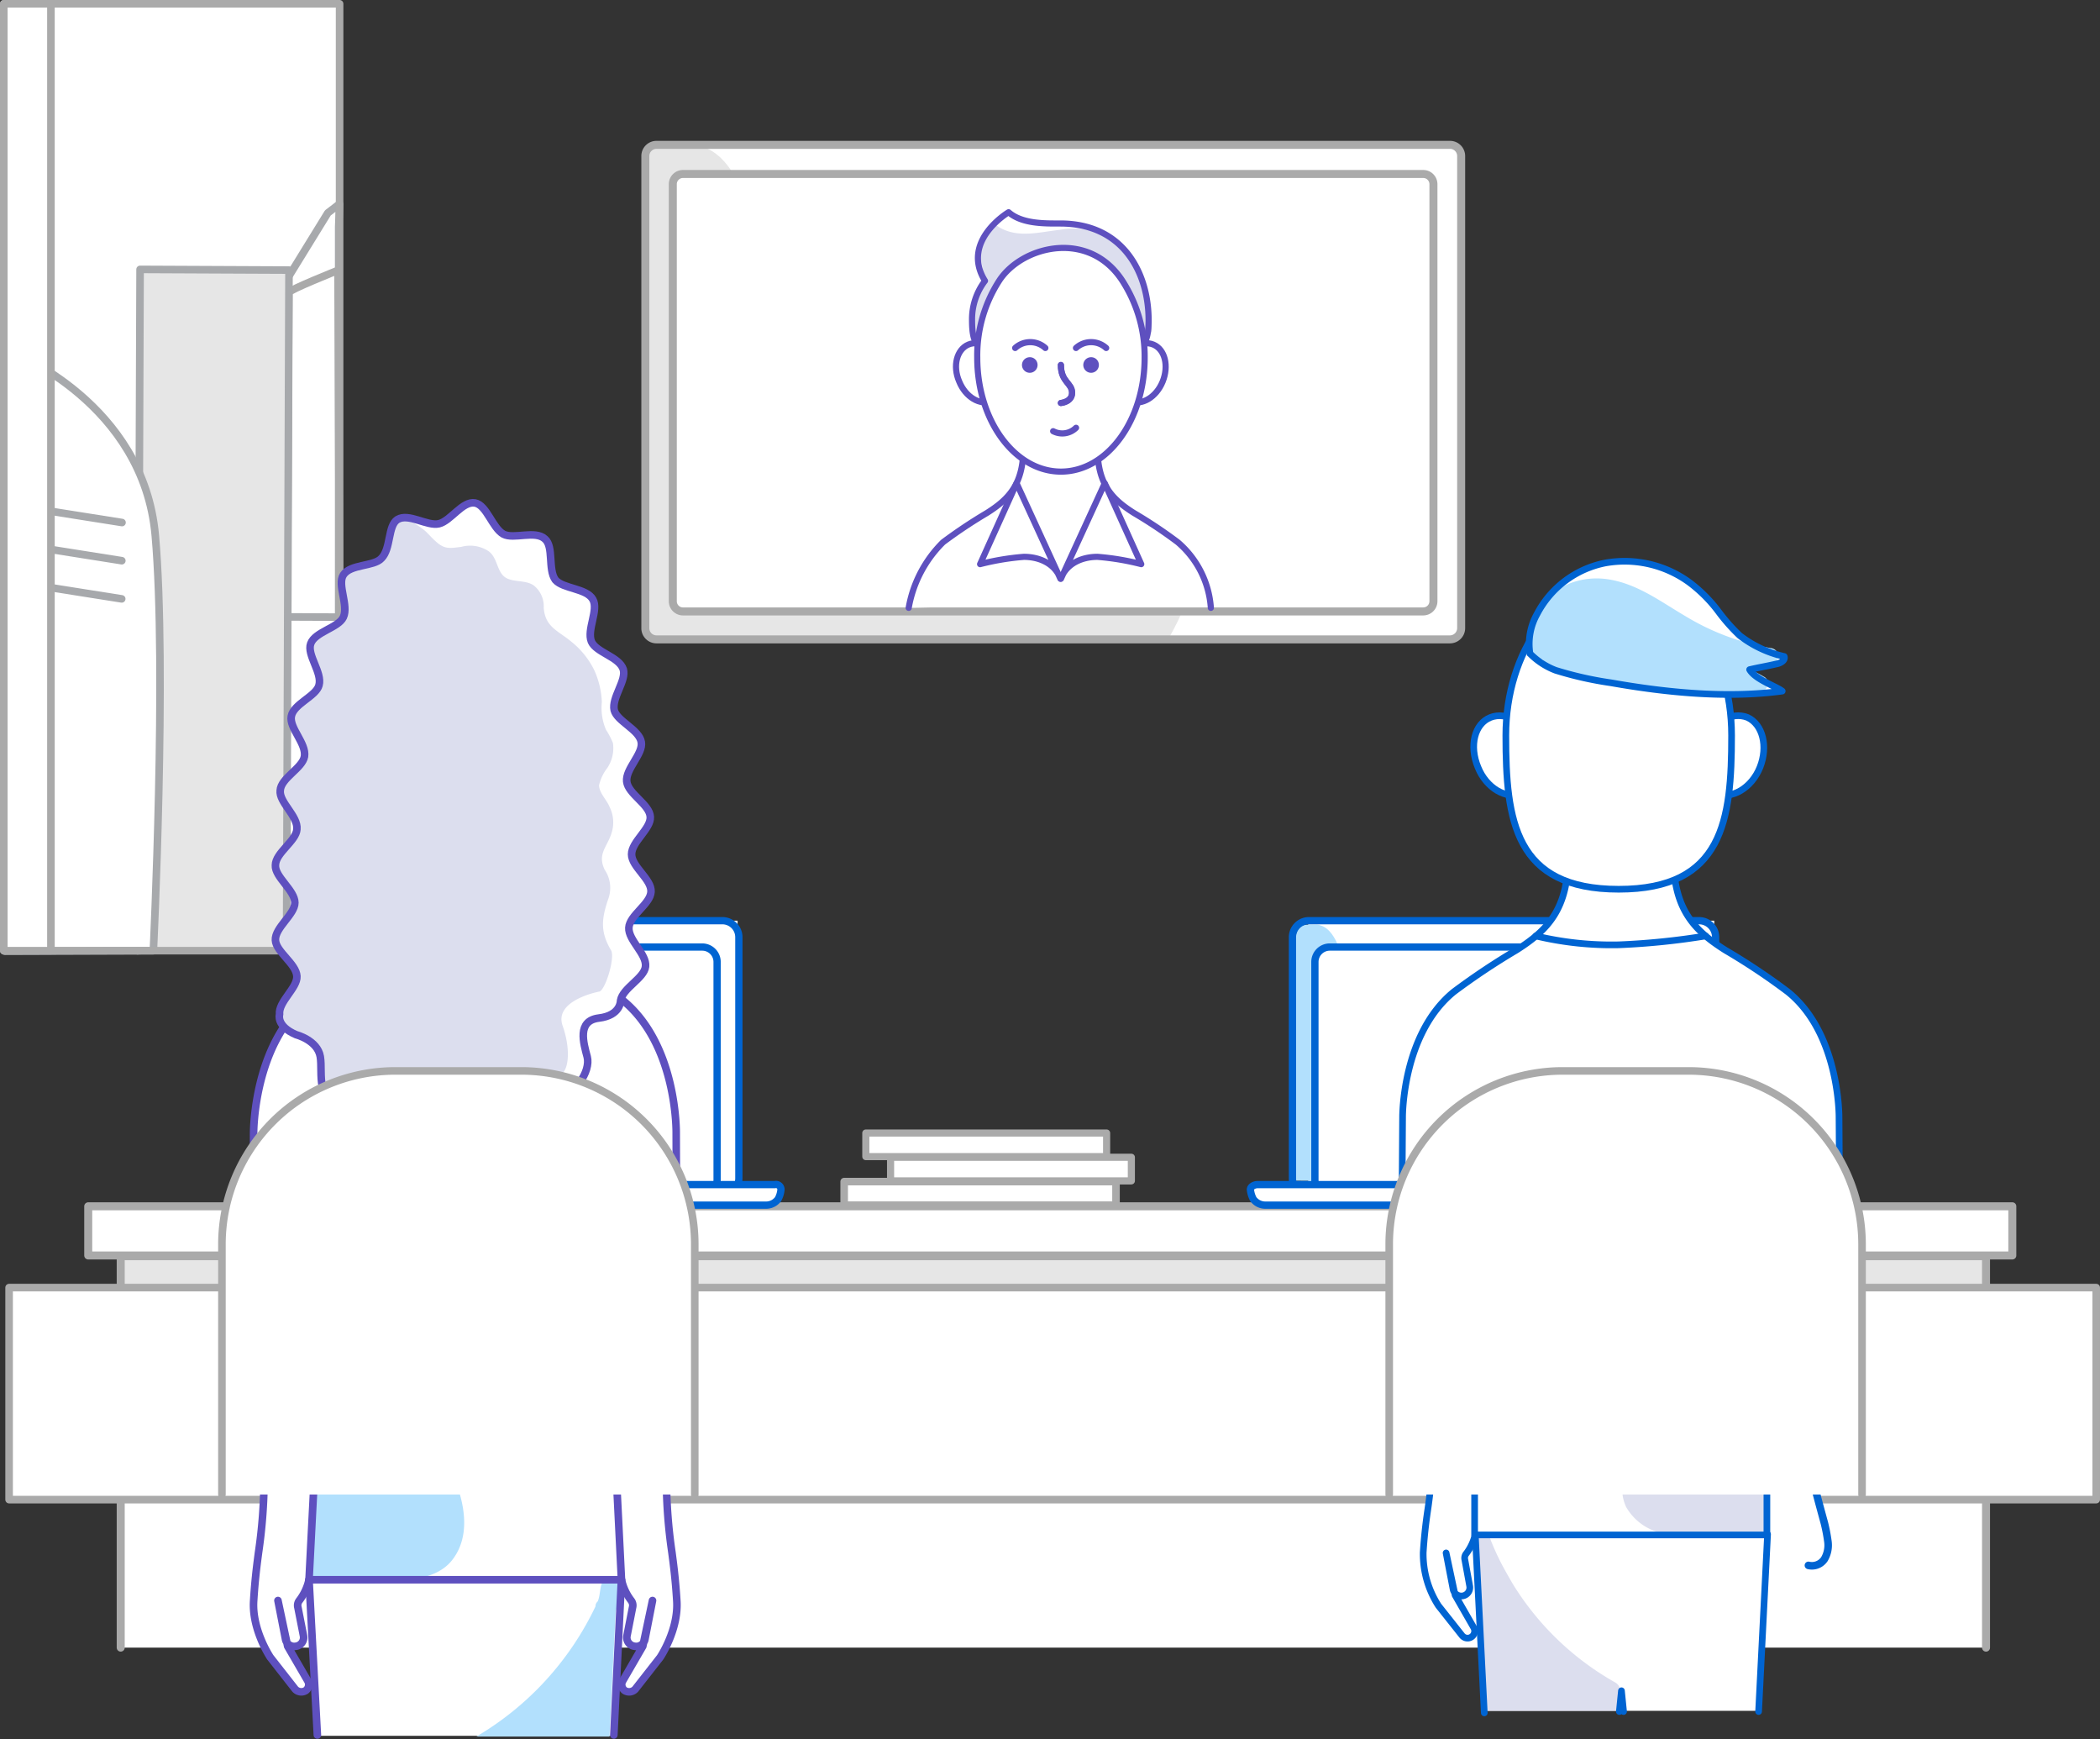 <svg xmlns="http://www.w3.org/2000/svg" width="277.204" height="229.522" viewBox="0 0 277.204 229.522"><rect x="0" y="0" width="277.204" height="229.522" fill="#333333" stroke="none"/><g id="video-conferencing" transform="translate(1.99 -10.53)"><g id="window" transform="translate(-1.49 11.03)"><g id="white" transform="translate(31.196 26.418)"><path id="Path_410" data-name="Path 410" d="M39.666,58.749,48.29,44.564l1.543-1.184-.106,3.046.106,51.489L36.71,97.858l2.956-39.109" transform="translate(-36.71 -43.38)" fill="#fff"></path></g><g id="Layer_117"><rect id="Rectangle_156" data-name="Rectangle 156" width="44.327" height="124.979" fill="#fff"></rect></g><g id="neutral-3_13_" transform="translate(31.089 26.418)"><path id="Path_411" data-name="Path 411" d="M39.528,58.749l8.738-14.185L49.81,43.38,49.7,46.426V97.915L36.58,97.858l2.948-39.109" transform="translate(-36.58 -43.38)" fill="none" stroke="#a7a9ac" stroke-linecap="round" stroke-linejoin="round" stroke-miterlimit="10" stroke-width="1"></path></g><g id="neutral-3_12_" transform="translate(37.435 35.181)"><path id="Path_412" data-name="Path 412" d="M51.234,99.058l-.2-44.948s-6.484,2.581-6.492,2.924l-.2,42.024" transform="translate(-44.35 -54.11)" fill="none" stroke="#aaa" stroke-linecap="round" stroke-linejoin="round" stroke-miterlimit="10" stroke-width="1"></path></g><g id="neutral-5" transform="translate(17.664 35.058)"><path id="Path_413" data-name="Path 413" d="M20.14,143.888l.327-89.928,19.657.09L39.8,144.1" transform="translate(-20.14 -53.96)" fill="#e6e6e6"></path></g><g id="neutral-3_14_" transform="translate(17.664 35.058)"><path id="Path_414" data-name="Path 414" d="M20.14,143.888l.327-89.928,19.657.09L39.8,144.1" transform="translate(-20.14 -53.96)" fill="none" stroke="#a7a9ac" stroke-linecap="round" stroke-linejoin="round" stroke-miterlimit="10" stroke-width="1"></path></g><g id="neutral-3_11_" transform="translate(0.155 45.993)"><path id="Path_415" data-name="Path 415" d="M-.312,67.35h0S17,74.063,18.544,91.539s-.253,54.8-.253,54.8l-19.591.065" transform="translate(1.3 -67.35)" fill="#fff" stroke="#a7a9ac" stroke-linecap="round" stroke-linejoin="round" stroke-miterlimit="10" stroke-width="1"></path></g><g id="neutral-3_10_" transform="translate(4.933 76.862)"><line id="Line_139" data-name="Line 139" x2="10.633" y2="1.682" fill="#fff" stroke="#a7a9ac" stroke-linecap="round" stroke-linejoin="round" stroke-miterlimit="10" stroke-width="1"></line></g><g id="neutral-3_9_" transform="translate(4.957 71.823)"><line id="Line_140" data-name="Line 140" x2="10.624" y2="1.682" fill="#fff" stroke="#a7a9ac" stroke-linecap="round" stroke-linejoin="round" stroke-miterlimit="10" stroke-width="1"></line></g><g id="neutral-3_8_" transform="translate(4.973 66.785)"><line id="Line_141" data-name="Line 141" x2="10.633" y2="1.682" fill="#fff" stroke="#a7a9ac" stroke-linecap="round" stroke-linejoin="round" stroke-miterlimit="10" stroke-width="1"></line></g><g id="neutral-3_6_"><rect id="Rectangle_157" data-name="Rectangle 157" width="44.327" height="124.979" fill="none" stroke="#aaa" stroke-linecap="round" stroke-linejoin="round" stroke-miterlimit="10" stroke-width="1"></rect></g><g id="white_48_"><rect id="Rectangle_158" data-name="Rectangle 158" width="6.223" height="124.979" fill="#fff"></rect></g><g id="neutral-3_21_"><rect id="Rectangle_159" data-name="Rectangle 159" width="6.223" height="124.979" fill="none" stroke="#aaa" stroke-linecap="round" stroke-linejoin="round" stroke-miterlimit="10" stroke-width="1"></rect></g></g><g id="desk" transform="translate(9.657 169.744)"><g id="white_2_"><g id="white_18_"><rect id="white_4_" width="253.983" height="6.492" fill="#fff"></rect></g></g><g id="white_1_" transform="translate(4.287 6.59)"><g id="white_20_"><rect id="white_3_" width="246.217" height="51.661" fill="#fff"></rect></g></g><g id="neutral-3_16_"><g id="neutral-3_1_"><rect id="neutral-3_2_" width="253.983" height="6.492" fill="none" stroke="#aaa" stroke-linecap="round" stroke-linejoin="round" stroke-miterlimit="10" stroke-width="1.057"></rect></g></g><g id="neutral-5_1_" transform="translate(4.287 6.59)"><g id="neutral-5_2_"><rect id="neutral-5_3_" width="246.217" height="4.296" fill="#e6e6e6"></rect></g></g><g id="neutral-3_15_" transform="translate(4.287 6.59)"><g id="neutral-3"><path id="neutral-3_3_" d="M17.41,265.111V213.45H263.635v51.661" transform="translate(-17.41 -213.45)" fill="none" stroke="#aaa" stroke-linecap="round" stroke-linejoin="round" stroke-miterlimit="10" stroke-width="1.057"></path></g></g></g><g id="books" transform="translate(109.442 160.075)"><g id="white_5_"><path id="Path_416" data-name="Path 416" d="M172.258,196.341v3.92h-2.025v2.8H134.35v-3.111h6.125v-3.3H137.2V193.54h31.784v2.8Z" transform="translate(-134.35 -193.54)" fill="#fff"></path></g><g id="neutral-3_19_" transform="translate(0 6.411)"><rect id="Rectangle_160" data-name="Rectangle 160" width="35.883" height="3.111" fill="none" stroke="#aaa" stroke-linecap="round" stroke-linejoin="round" stroke-miterlimit="10" stroke-width="1"></rect></g><g id="neutral-3_18_" transform="translate(6.125 3.201)"><rect id="Rectangle_161" data-name="Rectangle 161" width="31.784" height="3.111" fill="none" stroke="#aaa" stroke-linecap="round" stroke-linejoin="round" stroke-miterlimit="10" stroke-width="0.941"></rect></g><g id="neutral-3_17_" transform="translate(2.858)"><rect id="Rectangle_162" data-name="Rectangle 162" width="31.784" height="3.111" fill="none" stroke="#aaa" stroke-linecap="round" stroke-linejoin="round" stroke-miterlimit="10" stroke-width="0.941"></rect></g></g><g id="screen" transform="translate(83.166 29.649)"><g id="white_49_" transform="translate(0.03 0)"><path id="Path_417" data-name="Path 417" d="M208.422,99.1H103.68a1.474,1.474,0,0,1-1.47-1.47V35.3a1.474,1.474,0,0,1,1.47-1.47H208.43a1.474,1.474,0,0,1,1.47,1.47V97.618A1.488,1.488,0,0,1,208.422,99.1Z" transform="translate(-102.21 -33.83)" fill="#fff"></path></g><g id="neutral-5_4_"><path id="Path_418" data-name="Path 418" d="M107.307,33.854c-4.4,0-5.349-.768-5.1,6.28s.474,58.741.474,58.741l68.41.384s10.641-16.659-6.451-13.72c-24.8,4.271-42.547-8.714-45.373-23.086-1.307-6.631-1.7-28.052-10.861-28.623Z" transform="translate(-102.174 -33.83)" fill="#e6e6e6" fill-rule="evenodd"></path></g><g id="neutral-3_4_" transform="translate(0.03 0)"><path id="Path_419" data-name="Path 419" d="M208.422,99.1H103.68a1.474,1.474,0,0,1-1.47-1.47V35.3a1.474,1.474,0,0,1,1.47-1.47H208.43a1.474,1.474,0,0,1,1.47,1.47V97.618A1.488,1.488,0,0,1,208.422,99.1Z" transform="translate(-102.21 -33.83)" fill="none" stroke="#aaa" stroke-linecap="round" stroke-linejoin="round" stroke-miterlimit="10" stroke-width="1.057"></path></g><g id="neutral-3_5_" transform="translate(3.655 3.846)"><path id="Path_420" data-name="Path 420" d="M205.717,96.276H107.989a1.345,1.345,0,0,1-1.339-1.339V39.879a1.345,1.345,0,0,1,1.339-1.339h97.727a1.345,1.345,0,0,1,1.339,1.339V94.945A1.349,1.349,0,0,1,205.717,96.276Z" transform="translate(-106.65 -38.54)" fill="#fff" stroke="#aaa" stroke-linecap="round" stroke-linejoin="round" stroke-miterlimit="10" stroke-width="1.057"></path></g><g id="shade-2" transform="translate(42.859 10.626)"><g id="shade-2_20_"><path id="shade-2_21_" d="M154.733,61.3c.073,1.037,1.707,1.111,1.707,0h0a6.9,6.9,0,0,1,.074-1.266,1.133,1.133,0,0,0,.523-.743,8.936,8.936,0,0,1,.89-3.193.813.813,0,0,0,.743-.449c.294-.67.67-1.339.964-2a1.688,1.688,0,0,1,.294-.449,10.306,10.306,0,0,1,11.727-2,14.8,14.8,0,0,1,4.606,6.239c.22.817.449,1.633.67,2.45a1.454,1.454,0,0,1,.073.6c.074,1.111,1.78,1.111,1.707,0,0-.22-.073-.523-.073-.743V59.6h0v-.147c-.367-4.157-1.486-8.616-5.349-10.91a10.161,10.161,0,0,0-6.754-1.111c-2.744.294-5.643,1.184-8.166-.449-.67-.449-1.339.294-1.266.964-.073-.147-.89.964-.817.89a5.583,5.583,0,0,0-.294,1.184c-.073,1.339.6,2.523.449,3.863v.22a12.453,12.453,0,0,0-1.78,6.166A4.535,4.535,0,0,0,154.733,61.3Z" transform="translate(-154.656 -46.842)" fill="#dcdeee"></path></g></g><g id="stroke-2_13_" transform="translate(43.156 8.893)"><g id="stroke-2_5_"><path id="stroke-2_6_" d="M177.363,62.172s.964.073.964-3.193c0-6.239-3.34-12.772-11.653-12.772-2,0-5.047.073-6.827-1.486,0,0-6.386,3.789-3.12,9.057a8.376,8.376,0,0,0-1.707,5.275c0,3.267.964,3.193.964,3.193" transform="translate(-155.02 -44.72)" fill="none" stroke="#5e50bf" stroke-linecap="round" stroke-linejoin="round" stroke-miterlimit="10" stroke-width="0.812"></path></g></g><g id="white_6_" transform="translate(34.79 40.236)"><g id="white_82_"><path id="white_80_" d="M144.779,103.973s-.343-5.643,5.765-9.694,8.869-3.789,9.514-11.18l9.636.384s-.964,4.434,6.043,8.673,7.905,6.043,8.934,10.992" transform="translate(-144.776 -83.1)" fill="#fff"></path></g></g><g id="stroke-2_12_" transform="translate(34.794 39.917)"><g id="stroke-2_14_"><path id="stroke-2_16_" d="M144.78,103.9a16.078,16.078,0,0,1,4.541-8.665,65.166,65.166,0,0,1,5.782-3.855c2.956-1.862,4.818-3.855,4.818-8.673" transform="translate(-144.78 -82.71)" fill="none" stroke="#5e50bf" stroke-linecap="round" stroke-linejoin="round" stroke-miterlimit="10" stroke-width="0.812"></path><path id="stroke-2_15_" d="M175.29,82.71c0,4.818,1.862,6.811,4.818,8.673a60.766,60.766,0,0,1,5.782,3.855,12.532,12.532,0,0,1,4.369,8.665" transform="translate(-150.374 -82.71)" fill="none" stroke="#5e50bf" stroke-linecap="round" stroke-linejoin="round" stroke-miterlimit="10" stroke-width="0.812"></path></g></g><g id="white_7_" transform="translate(41.262 64.016)"><g id="stroke-1_100_"><path id="stroke-1_162_" d="M152.7,112.22" transform="translate(-152.7 -112.22)" fill="none" stroke="#5e50bf" stroke-linecap="round" stroke-linejoin="round" stroke-miterlimit="10" stroke-width="0.812"></path></g></g><g id="white_8_" transform="translate(54.826 57.271)"><g id="stroke-1_96_"><path id="stroke-1_160_" d="M169.31,103.96" transform="translate(-169.31 -103.96)" fill="none" stroke="#5e50bf" stroke-linecap="round" stroke-linejoin="round" stroke-miterlimit="10" stroke-width="0.812"></path></g></g><g id="white_9_" transform="translate(44.218 44.67)"><g id="white_78_"><path id="white_79_" d="M161.138,88.53,156.32,99.2a34.074,34.074,0,0,1,5.782-.964c2.058,0,4.116.9,4.818,2.891Z" transform="translate(-156.32 -88.53)" fill="#fff"></path></g></g><g id="stroke-2_11_" transform="translate(44.218 44.67)"><g id="stroke-1_94_"><path id="stroke-1_95_" d="M161.138,88.53,156.32,99.2a34.074,34.074,0,0,1,5.782-.964c2.058,0,4.116.9,4.818,2.891Z" transform="translate(-156.32 -88.53)" fill="none" stroke="#5e50bf" stroke-linecap="round" stroke-linejoin="round" stroke-miterlimit="10" stroke-width="0.812"></path></g></g><g id="white_10_" transform="translate(54.891 44.67)"><g id="white_76_"><path id="white_77_" d="M175.172,88.53,179.99,99.2a34.074,34.074,0,0,0-5.782-.964c-2.058,0-4.116.9-4.818,2.891Z" transform="translate(-169.39 -88.53)" fill="#fff"></path></g></g><g id="stroke-2_10_" transform="translate(54.891 44.67)"><g id="stroke-1_92_"><path id="stroke-1_93_" d="M175.172,88.53,179.99,99.2a34.074,34.074,0,0,0-5.782-.964c-2.058,0-4.116.9-4.818,2.891Z" transform="translate(-169.39 -88.53)" fill="none" stroke="#5e50bf" stroke-linecap="round" stroke-linejoin="round" stroke-miterlimit="10" stroke-width="0.812"></path></g></g><g id="white_11_" transform="translate(41.033 26.178)"><g id="white_74_"><path id="white_75_" d="M158.373,68.633c-.833-2.058-2.76-3.209-4.3-2.572s-2.123,2.826-1.225,4.884c.833,2.058,2.76,3.209,4.3,2.572s2.058-2.826,1.225-4.884" transform="translate(-152.419 -65.885)" fill="#fff"></path></g></g><g id="stroke-2_9_" transform="translate(41.033 26.178)"><g id="stroke-1_82_"><path id="stroke-1_75_" d="M158.373,68.633c-.833-2.058-2.76-3.209-4.3-2.572s-2.123,2.826-1.225,4.884c.833,2.058,2.76,3.209,4.3,2.572S159.206,70.691,158.373,68.633Z" transform="translate(-152.419 -65.885)" fill="none" stroke="#5e50bf" stroke-linecap="round" stroke-linejoin="round" stroke-miterlimit="10" stroke-width="0.812"></path></g></g><g id="white_12_" transform="translate(62.392 26.183)"><g id="white_25_"><path id="white_28_" d="M184.5,70.953c.833-2.058.318-4.238-1.225-4.884s-3.471.514-4.3,2.572-.318,4.238,1.225,4.884,3.471-.514,4.3-2.572" transform="translate(-178.575 -65.891)" fill="#fff"></path></g></g><g id="stroke-2_8_" transform="translate(62.392 26.183)"><g id="stroke-1_83_"><path id="stroke-1_74_" d="M184.5,70.953c.833-2.058.318-4.238-1.225-4.884s-3.471.514-4.3,2.572-.318,4.238,1.225,4.884S183.667,73.011,184.5,70.953Z" transform="translate(-178.575 -65.891)" fill="none" stroke="#5e50bf" stroke-linecap="round" stroke-linejoin="round" stroke-miterlimit="10" stroke-width="0.812"></path></g></g><g id="white_13_" transform="translate(43.842 13.694)"><g id="white_23_"><path id="white_24_" d="M177.958,65c0,8.289-4.949,15.034-11.049,15.034S155.86,73.286,155.86,65a18.183,18.183,0,0,1,2.891-10.151c3.267-4.573,12.519-6.811,16.512.384A18.38,18.38,0,0,1,177.958,65" transform="translate(-155.86 -50.598)" fill="#fff"></path></g></g><g id="stroke-2_7_" transform="translate(43.842 13.605)"><g id="stroke-1_84_"><path id="stroke-1_41_" d="M177.958,64.977c0,8.289-4.949,15.034-11.049,15.034S155.86,73.266,155.86,64.977a18.183,18.183,0,0,1,2.891-10.151c3.022-4.679,12.143-6.941,16.512.384A18.38,18.38,0,0,1,177.958,64.977Z" transform="translate(-155.86 -50.489)" fill="none" stroke="#5e50bf" stroke-linecap="round" stroke-linejoin="round" stroke-miterlimit="10" stroke-width="0.812"></path></g></g><g id="stroke-2-filled_1_" transform="translate(49.747 28.027)"><g id="stroke-1-filled_14_"><path id="stroke-1-filled_7_" d="M165.148,69.179a1.029,1.029,0,1,1-1.029-1.029,1.015,1.015,0,0,1,1.029,1.029" transform="translate(-163.09 -68.15)" fill="#5e50bf"></path></g></g><g id="stroke-2-filled" transform="translate(57.84 28.027)"><g id="stroke-1-filled_13_"><path id="stroke-1-filled_6_" d="M175.058,69.179a1.029,1.029,0,1,1-1.029-1.029,1.015,1.015,0,0,1,1.029,1.029" transform="translate(-173 -68.15)" fill="#5e50bf"></path></g></g><g id="stroke-2_4_" transform="translate(54.883 29.056)"><g id="white_21_"><path id="white_22_" d="M169.38,69.41c0,2.246,1.478,2.376,1.478,3.667,0,1.225-1.478,1.347-1.478,1.347" transform="translate(-169.38 -69.41)" fill="none" stroke="#5e50bf" stroke-linecap="round" stroke-linejoin="round" stroke-miterlimit="10" stroke-width="0.812"></path></g></g><g id="stroke-2_3_" transform="translate(54.883 29.056)"><g id="stroke-1_85_"><path id="stroke-1_40_" d="M169.38,69.41c0,2.246,1.478,2.376,1.478,3.667,0,1.225-1.478,1.347-1.478,1.347" transform="translate(-169.38 -69.41)" fill="none" stroke="#5e50bf" stroke-linecap="round" stroke-linejoin="round" stroke-miterlimit="10" stroke-width="0.812"></path></g></g><g id="stroke-2_2_" transform="translate(48.848 26.039)"><g id="stroke-1_86_"><path id="stroke-1_45_" d="M161.99,66.487a2.958,2.958,0,0,1,3.985,0" transform="translate(-161.99 -65.715)" fill="none" stroke="#5e50bf" stroke-linecap="round" stroke-linejoin="round" stroke-miterlimit="10" stroke-width="0.812"></path></g></g><g id="stroke-2_1_" transform="translate(56.876 26.039)"><g id="stroke-1_87_"><path id="stroke-1_44_" d="M171.82,66.487a2.958,2.958,0,0,1,3.985,0" transform="translate(-171.82 -65.715)" fill="none" stroke="#5e50bf" stroke-linecap="round" stroke-linejoin="round" stroke-miterlimit="10" stroke-width="0.812"></path></g></g><g id="stroke-2" transform="translate(53.862 37.345)"><g id="stroke-1_88_"><path id="stroke-1_43_" d="M168.13,80.009a2.6,2.6,0,0,0,3.022-.449" transform="translate(-168.13 -79.56)" fill="none" stroke="#5e50bf" stroke-linecap="round" stroke-linejoin="round" stroke-miterlimit="10" stroke-width="0.812"></path></g></g></g><g id="laptop-left" transform="translate(34.14 132.048)"><g id="white_14_" transform="translate(7.636)"><rect id="Rectangle_163" data-name="Rectangle 163" width="53.596" height="34.822" fill="#fff"></rect></g><g id="shade-1" transform="translate(5.857 0.511)"><path id="Path_421" data-name="Path 421" d="M51.687,159.857c-.988,0-2.483-.384-2.368,3.169s.082,30.632.082,30.632l31.939.114s4.941-8.4-3-6.917c-11.531,2.156-19.779-4.394-21.094-11.645-.6-3.348-.792-15.067-5.047-15.353Z" transform="translate(-49.312 -159.845)" fill="#b2e0fd" fill-rule="evenodd"></path></g><g id="stroke-1_2_" transform="translate(5.545)"><path id="Path_422" data-name="Path 422" d="M102.616,159.22H51.1a2.182,2.182,0,0,0-2.172,2.172v31.849a2.182,2.182,0,0,0,2.172,2.172h51.514a2.182,2.182,0,0,0,2.172-2.172V161.392A2.177,2.177,0,0,0,102.616,159.22Z" transform="translate(-48.93 -159.22)" fill="none" stroke="#0064d2" stroke-linecap="round" stroke-linejoin="round" stroke-miterlimit="10" stroke-width="0.96"></path></g><g id="stroke-1_1_" transform="translate(8.518 3.479)"><path id="Path_423" data-name="Path 423" d="M100.621,163.48H54.53a1.966,1.966,0,0,0-1.96,1.96v28.778a1.966,1.966,0,0,0,1.96,1.96h46.091a1.966,1.966,0,0,0,1.96-1.96V165.44A1.966,1.966,0,0,0,100.621,163.48Z" transform="translate(-52.57 -163.48)" fill="#fff" stroke="#0064d2" stroke-linecap="round" stroke-linejoin="round" stroke-miterlimit="10" stroke-width="0.96"></path></g><g id="white_15_" transform="translate(0 34.81)"><g id="Layer_10_3_"><path id="white_69_" d="M109.1,202.519a3.15,3.15,0,0,1-.4,1.3l-.1.106a1.941,1.941,0,0,1-1.4.653H44.035a1.941,1.941,0,0,1-1.4-.653l-.1-.106a3.359,3.359,0,0,1-.4-1.3c0-.318.4-.653,1-.653H108.3A.656.656,0,0,1,109.1,202.519Z" transform="translate(-42.14 -201.845)" fill="#fff"></path></g></g><g id="stroke-1" transform="translate(0 34.81)"><g id="Layer_8_3_"><path id="stroke-1_38_" d="M109.1,202.519a3.15,3.15,0,0,1-.4,1.3l-.1.106a1.941,1.941,0,0,1-1.4.653H44.035a1.941,1.941,0,0,1-1.4-.653l-.1-.106a3.359,3.359,0,0,1-.4-1.3c0-.318.4-.653,1-.653H108.3A.656.656,0,0,1,109.1,202.519Z" transform="translate(-42.14 -201.845)" fill="none" stroke="#0064d2" stroke-linecap="round" stroke-linejoin="round" stroke-miterlimit="10" stroke-width="0.96"></path></g></g></g><g id="laptop-right" transform="translate(163.071 132.048)"><g id="white_16_" transform="translate(7.627)"><rect id="Rectangle_164" data-name="Rectangle 164" width="53.596" height="34.822" fill="#fff"></rect></g><g id="shade-1_1_" transform="translate(5.857 0.511)"><path id="Path_424" data-name="Path 424" d="M209.567,159.857c-.988,0-2.483-.384-2.368,3.169s.082,30.632.082,30.632l31.939.114s4.941-8.4-3-6.917c-11.531,2.156-19.779-4.394-21.094-11.645-.6-3.348-.792-15.067-5.047-15.353Z" transform="translate(-207.192 -159.845)" fill="#b2e0fd" fill-rule="evenodd"></path></g><g id="stroke-1_5_" transform="translate(5.545)"><path id="Path_425" data-name="Path 425" d="M260.5,159.22H208.982a2.182,2.182,0,0,0-2.172,2.172v31.849a2.182,2.182,0,0,0,2.172,2.172H260.5a2.182,2.182,0,0,0,2.172-2.172V161.392A2.182,2.182,0,0,0,260.5,159.22Z" transform="translate(-206.81 -159.22)" fill="none" stroke="#0064d2" stroke-linecap="round" stroke-linejoin="round" stroke-miterlimit="10" stroke-width="0.96"></path></g><g id="stroke-1_4_" transform="translate(8.509 3.479)"><path id="Path_426" data-name="Path 426" d="M258.491,163.48H212.4a1.966,1.966,0,0,0-1.96,1.96v28.778a1.966,1.966,0,0,0,1.96,1.96h46.091a1.966,1.966,0,0,0,1.96-1.96V165.44A1.955,1.955,0,0,0,258.491,163.48Z" transform="translate(-210.44 -163.48)" fill="#fff" stroke="#0064d2" stroke-linecap="round" stroke-linejoin="round" stroke-miterlimit="10" stroke-width="0.96"></path></g><g id="white_17_" transform="translate(0 34.81)"><g id="Layer_10_4_"><path id="white_70_" d="M266.968,202.519a3.15,3.15,0,0,1-.4,1.3l-.1.106a1.941,1.941,0,0,1-1.4.653H201.915a1.941,1.941,0,0,1-1.4-.653l-.1-.106a3.358,3.358,0,0,1-.4-1.3c0-.318.4-.653,1-.653h65.16A.653.653,0,0,1,266.968,202.519Z" transform="translate(-200.02 -201.845)" fill="#fff"></path></g></g><g id="stroke-1_3_" transform="translate(0 34.81)"><g id="Layer_8_4_"><path id="stroke-1_39_" d="M266.968,202.519a3.15,3.15,0,0,1-.4,1.3l-.1.106a1.941,1.941,0,0,1-1.4.653H201.915a1.941,1.941,0,0,1-1.4-.653l-.1-.106a3.358,3.358,0,0,1-.4-1.3c0-.318.4-.653,1-.653h65.16A.653.653,0,0,1,266.968,202.519Z" transform="translate(-200.02 -201.845)" fill="none" stroke="#0064d2" stroke-linecap="round" stroke-linejoin="round" stroke-miterlimit="10" stroke-width="0.96"></path></g></g></g><g id="white_19_" transform="translate(-0.788 180.475)"><rect id="Rectangle_165" data-name="Rectangle 165" width="275.502" height="27.986" fill="#fff"></rect></g><g id="neutral-3_20_" transform="translate(-0.788 180.475)"><rect id="Rectangle_166" data-name="Rectangle 166" width="275.502" height="27.986" fill="none" stroke="#aaa" stroke-linecap="round" stroke-linejoin="round" stroke-miterlimit="10" stroke-width="1"></rect></g><g id="char-girl-left" transform="translate(31.357 76.896)"><g id="white_26_" transform="translate(0 46.495)"><g id="white_36_"><path id="white_37_" d="M87.418,244.265a6.914,6.914,0,0,0,1.282,2.744h0a1.053,1.053,0,0,1,.18.915l-.735,3.748a1.165,1.165,0,0,0,1,1.372h0a1.168,1.168,0,0,0,1.372-.915l1-5.12-1.282,6.035-2.654,4.573a.983.983,0,0,0,.278,1.282h0a1.113,1.113,0,0,0,1.372-.18l3.291-4.206s2.466-3.659,2.2-7.5c-.18-2.924-.457-4.941-.637-6.313a67.9,67.9,0,0,1-.735-9.6l-.637-13.262h2.107V186.659s1.65-12.25-8.869-20.024c0,0-9.146-5.667-9.963-7.039s-1.829-4.116-1.829-10.976h-15s3.2,12.07-8.779,16.186c0,0-11.335,3.748-11.433,23.046-.09,19.2,0,30,0,30H40.78s-.457,15.818-.915,19.3c-.457,3.569-2.924,13.262,1.282,17.558,0,0,3.381,5.3,4.483,4.206,1.192-1.094-2.376-6.035-2.376-6.035s1.919,1.462,2.2-.915a11.171,11.171,0,0,0-.735-4.385s1.462-3.2,1.65.367c.18,3.659.825,16.913.825,16.913H86.414Z" transform="translate(-38.732 -148.62)" fill="#fff"></path></g></g><g id="stroke-2_27_" transform="translate(35.433 46.503)"><g id="stroke-2_115_"><path id="stroke-2_116_" d="M82.12,148.63c0,7.317-.09,10.33,4.385,13.164a92.481,92.481,0,0,1,8.869,5.855C102.781,173.5,102.6,185.3,102.6,185.3l.09,32.372H93.822" transform="translate(-82.12 -148.63)" fill="none" stroke="#5e50bf" stroke-linecap="round" stroke-linejoin="round" stroke-miterlimit="10" stroke-width="1"></path></g></g><g id="shade-1_3_" transform="translate(7.627 82.309)"><g id="shade-1_21_"><path id="shade-1_23_" d="M48.078,251.122c-.09.735.637,1.192,1.282,1.282a38.723,38.723,0,0,0,11.245,0c2.287-.278,4.753-.825,6.215-2.744,3.381-4.385.547-11.065-2.009-15.083-1.919-3.013-4.206-5.667-6.125-8.591a32.619,32.619,0,0,1-4.116-9.506c-1.919-7.407-1.65-15.181-1.282-22.768.09-1.65-2.466-1.65-2.564,0-.278,5.3-1.282,10.151-.735,15.451-.367.18.18,1.094.18,1.65C49.45,224.238,48.723,237.68,48.078,251.122Zm8.6-4.116h0Z" transform="translate(-48.071 -192.475)" fill="#b2e0fd"></path></g></g><g id="shade-1_2_" transform="translate(29.537 141.935)"><g id="shade-1_15_"><path id="shade-1_16_" d="M92.466,286.388c.278-5.578.547-11.065.825-16.553.457-1.094.18-2.287.637-3.471.547-1.552-.915-.547-1.829-.637-1-.09-.735,1.919-1.192,2.834a.806.806,0,0,0-.278.547v.09A39.7,39.7,0,0,1,74.9,286.388Z" transform="translate(-74.9 -265.489)" fill="#b2e0fd"></path></g></g><g id="stroke-2_26_" transform="translate(0.04 46.585)"><g id="stroke-2_113_"><path id="stroke-2_114_" d="M47.657,217.769H38.78l.09-32.372S38.78,173.6,46.1,167.75a92.487,92.487,0,0,1,8.869-5.855c4.573-2.834,4.385-5.855,4.385-13.164" transform="translate(-38.78 -148.73)" fill="none" stroke="#5e50bf" stroke-linecap="round" stroke-linejoin="round" stroke-miterlimit="10" stroke-width="1"></path></g></g><g id="stroke-2_25_" transform="translate(0.117 115.714)"><g id="stroke-2_111_"><path id="stroke-2_112_" d="M46.2,259.806a6.913,6.913,0,0,1-1.282,2.744h0a1.053,1.053,0,0,0-.18.915l.735,3.748a1.165,1.165,0,0,1-1,1.372h0a1.168,1.168,0,0,1-1.372-.915l-1-5.12,1.282,6.035,2.654,4.573a.983.983,0,0,1-.278,1.282h0a1.113,1.113,0,0,1-1.372-.18l-3.291-4.206s-2.466-3.659-2.2-7.5c.18-2.924.457-4.941.637-6.313a67.9,67.9,0,0,0,.735-9.6L40.9,233.38" transform="translate(-38.875 -233.38)" fill="none" stroke="#5e50bf" stroke-linecap="round" stroke-linejoin="round" stroke-miterlimit="10" stroke-width="1"></path></g></g><g id="stroke-2_24_" transform="translate(7.446 142.14)"><g id="stroke-2_109_"><path id="stroke-2_110_" d="M88.086,286.229l1-20.49H47.85l1.1,20.49" transform="translate(-47.85 -265.74)" fill="none" stroke="#5e50bf" stroke-linecap="round" stroke-linejoin="round" stroke-miterlimit="10" stroke-width="1"></path></g></g><g id="stroke-2_23_" transform="translate(48.687 115.714)"><g id="stroke-2_107_"><path id="stroke-2_108_" d="M98.35,259.806a6.913,6.913,0,0,0,1.282,2.744h0a1.053,1.053,0,0,1,.18.915l-.735,3.748a1.165,1.165,0,0,0,1,1.372h0a1.168,1.168,0,0,0,1.372-.915l1-5.12-1.282,6.035-2.654,4.573a.983.983,0,0,0,.278,1.282h0a1.113,1.113,0,0,0,1.372-.18l3.291-4.206s2.466-3.659,2.2-7.5c-.18-2.924-.457-4.941-.637-6.313a67.9,67.9,0,0,1-.735-9.6l-.637-13.262" transform="translate(-98.35 -233.38)" fill="none" stroke="#5e50bf" stroke-linecap="round" stroke-linejoin="round" stroke-miterlimit="10" stroke-width="1"></path></g></g><g id="stroke-2_22_" transform="translate(7.446 83.26)"><g id="stroke-2_105_"><line id="stroke-2_106_" x1="3.022" y2="58.88" fill="none" stroke="#5e50bf" stroke-linecap="round" stroke-linejoin="round" stroke-miterlimit="10" stroke-width="1"></line></g></g><g id="stroke-2_21_" transform="translate(45.763 83.26)"><g id="stroke-2_103_"><line id="stroke-2_104_" x2="2.924" y2="58.88" fill="none" stroke="#5e50bf" stroke-linecap="round" stroke-linejoin="round" stroke-miterlimit="10" stroke-width="1"></line></g></g><g id="stroke-2_20_" transform="translate(17.785 58.206)"><g id="stroke-2_101_"><path id="stroke-2_102_" d="M81.171,162.96c-3.381,2.924-5.945,4.385-10.33,4.385-4.3,0-6.86-1.462-10.33-4.385" transform="translate(-60.51 -162.96)" fill="none" stroke="#5e50bf" stroke-linecap="round" stroke-linejoin="round" stroke-miterlimit="10" stroke-width="1"></path></g></g><g id="stroke-2_19_" transform="translate(47.225 108.315)"><g id="stroke-2_99_"><line id="stroke-2_100_" x2="8.869" fill="none" stroke="#5e50bf" stroke-linecap="round" stroke-linejoin="round" stroke-miterlimit="10" stroke-width="1"></line></g></g><g id="stroke-2_18_" transform="translate(0.138 108.315)"><g id="stroke-2_97_"><line id="stroke-2_98_" x2="8.779" fill="none" stroke="#5e50bf" stroke-linecap="round" stroke-linejoin="round" stroke-miterlimit="10" stroke-width="1"></line></g></g><g id="white_27_" transform="translate(3.1)"><g id="white_43_"><g id="white_44_"><path id="Path_427" data-name="Path 427" d="M88.09,157.371c.278-1.65,3.111-2.924,3.291-4.483.18-1.65-2.287-3.471-2.2-5.12s2.834-3.111,2.924-4.753-2.564-3.291-2.564-4.941,2.564-3.381,2.466-4.941c-.09-1.65-2.924-3.013-3.111-4.663s2.2-3.659,1.919-5.21c-.278-1.65-3.2-2.744-3.569-4.206-.367-1.65,1.65-3.928,1.192-5.4-.547-1.65-3.569-2.2-4.206-3.659-.637-1.552,1-4.206.18-5.578-.825-1.462-3.928-1.372-4.941-2.564-1-1.372-.18-4.385-1.372-5.4-1.282-1.192-4.116.09-5.488-.637-1.462-.825-2.2-3.838-3.748-4.116-1.65-.278-3.2,2.376-4.753,2.744s-4.026-1.462-5.488-.547c-1.282.825-.825,3.838-2.107,5.12-1,1.094-4.116.735-5.031,2.2-.825,1.282.735,4.026,0,5.578-.637,1.372-3.748,1.919-4.3,3.471-.547,1.462,1.552,3.838,1.094,5.488-.367,1.462-3.381,2.466-3.659,4.116-.278,1.552,2.009,3.569,1.739,5.3-.278,1.552-3.111,2.834-3.2,4.483-.18,1.552,2.376,3.381,2.2,5.12-.09,1.552-2.834,3.111-2.834,4.753-.09,1.552,2.564,3.291,2.564,4.941,0,1.552-2.654,3.291-2.564,4.941.09,1.552,2.744,3.111,2.834,4.753.09,1.552-2.466,3.381-2.287,5.031" transform="translate(-42.527 -91.685)" fill="#fff"></path></g></g></g><g id="white_29_" transform="translate(3.584 64.919)"><path id="Path_428" data-name="Path 428" d="M43.12,173.777s.1,3.128,6.255,3.61l-.384-6.206Z" transform="translate(-43.12 -171.18)" fill="#fff"></path></g><g id="shade-2_1_" transform="translate(2.833 2.294)"><g id="shade-2_10_"><path id="shade-2_9_" d="M45.426,155.7,44.2,157.241l-.817,1.323c-1.3,3.512,3.275,3.9,4.189,4.761s1.249,2.5.964,5.153,6.933.147,9.432.147.768,4.255,2.5,5.888,3.561-1.266,5.627-.351c3.389,1.494,5.659,1.421,6.974-3.03.768-2.6,5.39-3.561,6.639-3.463s1.829-2.891.58-6.451c-1.184-3.373,4.794-4.5,4.794-4.5.792,0,2.213-4.581,1.576-5.5-1.462-2.466-1.192-4.206-.367-6.672a4.267,4.267,0,0,0-.457-3.928c-1-2.107.367-3.013.915-4.843a4.562,4.562,0,0,0-.278-3.471c-.367-.915-1.372-1.829-1.372-2.834a5.912,5.912,0,0,1,1.094-2.287,4.69,4.69,0,0,0,.735-3.291,10.038,10.038,0,0,0-.915-1.739,7.356,7.356,0,0,1-.547-3.659,11.372,11.372,0,0,0-1-4.206,11.044,11.044,0,0,0-3.013-3.748c-1.739-1.462-3.471-1.919-3.659-4.483a3.507,3.507,0,0,0-1.282-2.924c-1.094-.825-2.924-.367-3.928-1.192s-.915-2.564-2.107-3.381a4.414,4.414,0,0,0-3.569-.547c-1.462.18-2.2.367-3.381-.735-.637-.547-1.094-1.192-1.739-1.65-1.192-.915-2.564-1.552-3.838-.825a1.636,1.636,0,0,0-.457,2.287c-.18.18-.457,1.552-.637,1.829-.825,1.192-1.192.825-2.564,1.552-.735.367-2.009.547-2.564,1.192-1.552,1.919,1.192,4.483-.278,6.313-.457.637-1.829.825-2.564,1.372-.637.547-1.462.637-1.739,1.462-.735,1.829.735,3.471,1.372,5.21-.09.09-1.282,1.65-1.372,1.739-1.372.915-2.564,1.094-2.654,2.834-.09,1.094.637,2.466,1,3.569.18.637.825,1.552.547,2.287-.18.735-1.462,1.462-1.919,2.107-.367.547-1,1.094-1.094,1.739-.547,2.287,1.65,2.466,2.107,4.385.367,1.65-2.376,3.569-2.744,5.3-.367,1.829,1.282,2.287,2.107,3.748a2.822,2.822,0,0,1-.18,2.924c-.367.637-.915.547-1.192,1.282s-1,1.372-.915,2.2c0,.18,1.282,1.462,1.372,1.829,1.829,1.462,1.739,5.3,1.919,4.206" transform="translate(-42.201 -94.494)" fill="#dcdeee"></path></g></g><g id="stroke-2_17_" transform="translate(3.01)"><g id="stroke-2_119_"><g id="stroke-2_120_"><path id="Path_429" data-name="Path 429" d="M87.98,157.371c.278-1.65,3.111-2.924,3.291-4.483.18-1.65-2.287-3.471-2.2-5.12s2.834-3.111,2.924-4.753-2.564-3.291-2.564-4.941S92,134.693,91.9,133.134c-.09-1.65-2.924-3.013-3.111-4.663s2.2-3.659,1.919-5.21c-.278-1.65-3.2-2.744-3.569-4.206-.367-1.65,1.65-3.928,1.192-5.4-.547-1.65-3.569-2.2-4.206-3.659-.637-1.552,1-4.206.18-5.578-.825-1.462-3.928-1.372-4.941-2.564-1-1.372-.18-4.385-1.372-5.4-1.282-1.192-4.116.09-5.488-.637-1.462-.825-2.2-3.838-3.748-4.116-1.65-.278-3.2,2.376-4.753,2.744s-4.026-1.462-5.488-.547c-1.282.825-.825,3.838-2.107,5.12-1,1.094-4.116.735-5.031,2.2-.825,1.282.735,4.026,0,5.578-.637,1.372-3.748,1.919-4.3,3.471-.547,1.462,1.552,3.838,1.094,5.488-.367,1.462-3.381,2.466-3.659,4.116-.278,1.552,2.009,3.569,1.739,5.3-.278,1.552-3.111,2.834-3.2,4.483-.18,1.552,2.376,3.381,2.2,5.12-.09,1.552-2.834,3.111-2.834,4.753-.09,1.552,2.564,3.291,2.564,4.941,0,1.552-2.654,3.291-2.564,4.941.09,1.552,2.744,3.111,2.834,4.753.09,1.552-2.466,3.381-2.287,5.031,0,0-.506,1.543,2.189,2.695,0,0,2.817.719,3.185,2.891s-.784,6.353,3.405,5.994c2.434-.212,5.414-.22,5.414,3.209,0,1.7,2.376,5.1,4.688,3.928,2.728-1.372,3.569-2.695,5.741-.931,3.283,2.67,6.541-.931,6.533-2.458-.008-1.429,1.674-5.145,4.973-4.712,2.9.376,4.965-3.16,4.483-4.99s-1.388-4.761,1.519-5.128C88.037,159.348,87.98,157.371,87.98,157.371Z" transform="translate(-42.417 -91.685)" fill="none" stroke="#5e50bf" stroke-linecap="round" stroke-linejoin="round" stroke-miterlimit="10" stroke-width="1"></path></g></g></g></g><g id="char-boy-right" transform="translate(183.062 84.593)"><g id="white_45_" transform="translate(47.079 121.295)"><g id="white_71_"><path id="white_73_" d="M289.377,249.64s4.843,12.07-.735,11.155l-.368.09v2.744H282.15V252.294Z" transform="translate(-282.15 -249.64)" fill="#fff"></path></g></g><g id="white_42_" transform="translate(0.008 40.007)"><g id="white_67_"><path id="white_68_" d="M272.316,245.108l.278-9.326,6.86-1.462c-1.739-3.381-1-10.976-1-10.976l1.192-26.149H282.3V183.207a21.929,21.929,0,0,0-12.617-20.3c-9.783-4.206-9.326-12.8-9.326-12.8l-13.9.915c-.18,6.95-5.945,9.783-13.72,14.814s-8.044,15.818-8.044,15.818l-.18,15.451h2.744s1.282,28.893,1.282,30.085-.915,9.873-1.282,13.622a8.672,8.672,0,0,0,1.372,5.945l4.026,5.3c2.107.547,1.192-1.829,1.192-1.829l-2.376-3.659a1.292,1.292,0,0,0,1.919-.825l-.637-4.385,1.372-2.924,1.282,23.4h36.12l.825-16.553" transform="translate(-224.51 -150.1)" fill="#fff"></path></g></g><g id="stroke-1_20_" transform="translate(53.661 87.102)"><g id="stroke-1_72_"><path id="stroke-1_73_" d="M291.68,207.77,290.4,236.663a43.983,43.983,0,0,0,.278,5.031l.18.457c.637,2.466.637,2.466,1.462,5.488a22.151,22.151,0,0,1,.457,2.376,3.617,3.617,0,0,1-.457,2.376,1.982,1.982,0,0,1-2.107.825" transform="translate(-290.21 -207.77)" fill="none" stroke="#0064d2" stroke-linecap="round" stroke-linejoin="round" stroke-miterlimit="10" stroke-width="1"></path></g></g><g id="shade-2_2_" transform="translate(29.085 73.134)"><g id="shade-2_16_"><path id="shade-2_17_" d="M279.49,211.028c0-.457.18-19.2.18-19.2-.18-1.552-2.564-1.552-2.466,0a53.653,53.653,0,0,1-2.2,20.849,56.05,56.05,0,0,1-8.044,15.361c-1.829,2.466-3.838,4.843-5.4,7.407-1.282,2.107-2.009,4.663-.915,6.95a7.193,7.193,0,0,0,5.757,3.569c3.928.457,7.954,0,11.89-.09.735,0,.735-.367.825-1,.278-1.1.09-24.418.367-33.842" transform="translate(-260.116 -190.665)" fill="#dcdeee"></path></g></g><g id="shade-2_3_" transform="translate(9.716 128.122)"><g id="shade-2_6_"><path id="shade-2_7_" d="M254.839,277.877a37.448,37.448,0,0,1-12.985-12.16c-.547-.825-1-1.65-1.462-2.466a33.471,33.471,0,0,1-2.376-5.21s-2.009-.367-1.552,1.094l.18,2.744c.278,6.582.637,13.164,1,19.746H255.3c.09-.915.09-1.829.18-2.744a1.206,1.206,0,0,0-.637-1" transform="translate(-236.397 -258)" fill="#dcdeee"></path></g></g><g id="stroke-1_19_" transform="translate(0 39.002)"><g id="stroke-1_70_"><path id="stroke-1_71_" d="M260.342,148.87c0,6.86,2.654,9.694,6.86,12.348a85.781,85.781,0,0,1,8.232,5.488c6.86,5.488,6.77,16.553,6.77,16.553l.09,13.809h-9.612V238.4H234.1v-41.33h-9.6l.09-13.809s-.09-10.976,6.77-16.553a91.709,91.709,0,0,1,8.232-5.488c4.206-2.654,6.86-5.488,6.86-12.348" transform="translate(-224.5 -148.87)" fill="none" stroke="#0064d2" stroke-linecap="round" stroke-linejoin="round" stroke-miterlimit="10" stroke-width="0.88"></path></g></g><g id="stroke-1_18_" transform="translate(2.794 87.119)"><g id="stroke-1_68_"><path id="stroke-1_69_" d="M234.813,249.1a6.658,6.658,0,0,1-1.192,2.564.924.924,0,0,0-.18.825l.637,3.471a1.114,1.114,0,0,1-2.2.367l-.915-4.753,1.192,5.578,2.466,4.3a.934.934,0,0,1-1.56,1.013l-3.111-3.928a12.611,12.611,0,0,1-2.009-7.039c.18-2.744.457-4.663.637-5.855a73.761,73.761,0,0,0,.735-8.959l-1.282-28.893" transform="translate(-227.921 -207.79)" fill="none" stroke="#0064d2" stroke-linecap="round" stroke-linejoin="round" stroke-miterlimit="10" stroke-width="0.88"></path></g></g><g id="stroke-1_17_" transform="translate(9.685 73.293)"><g id="stroke-1_66_"><line id="stroke-1_67_" y1="27.611" fill="none" stroke="#0064d2" stroke-linecap="round" stroke-linejoin="round" stroke-miterlimit="10" stroke-width="0.88"></line></g></g><g id="stroke-1_16_" transform="translate(48.272 73.293)"><g id="stroke-1_64_"><line id="stroke-1_65_" y2="27.611" fill="none" stroke="#0064d2" stroke-linecap="round" stroke-linejoin="round" stroke-miterlimit="10" stroke-width="0.88"></line></g></g><g id="stroke-1_15_" transform="translate(17.688 49.472)"><g id="stroke-1_62_"><path id="stroke-1_63_" d="M268.56,161.69a94.815,94.815,0,0,1-11.474,1.168,43,43,0,0,1-10.927-1.168" transform="translate(-246.16 -161.69)" fill="none" stroke="#0064d2" stroke-linecap="round" stroke-linejoin="round" stroke-miterlimit="10" stroke-width="0.88"></path></g></g><g id="stroke-1_14_" transform="translate(47.087 128.433)"><g id="stroke-1_60_"><line id="stroke-1_61_" y1="23.405" x2="1.184" fill="none" stroke="#0064d2" stroke-linecap="round" stroke-linejoin="round" stroke-miterlimit="10" stroke-width="0.88"></line></g></g><g id="stroke-1_13_" transform="translate(28.705 149.094)"><g id="stroke-1_58_"><path id="stroke-1_59_" d="M259.65,286.424l.278-2.744.278,2.744" transform="translate(-259.65 -283.68)" fill="none" stroke="#0064d2" stroke-linecap="round" stroke-linejoin="round" stroke-miterlimit="10" stroke-width="0.88"></path></g></g><g id="stroke-1_12_" transform="translate(9.685 128.433)"><g id="stroke-1_56_"><line id="stroke-1_57_" x2="1.192" y2="23.585" fill="none" stroke="#0064d2" stroke-linecap="round" stroke-linejoin="round" stroke-miterlimit="10" stroke-width="0.88"></line></g></g><g id="stroke-1_11_" transform="translate(48.37 80.243)"><g id="stroke-1_54_"><line id="stroke-1_55_" x2="9.416" fill="none" stroke="#0064d2" stroke-linecap="round" stroke-linejoin="round" stroke-miterlimit="10" stroke-width="0.88"></line></g></g><g id="stroke-1_10_" transform="translate(0.269 80.243)"><g id="stroke-1_52_"><line id="stroke-1_53_" x2="9.416" fill="none" stroke="#0064d2" stroke-linecap="round" stroke-linejoin="round" stroke-miterlimit="10" stroke-width="0.88"></line></g></g><g id="white_39_" transform="translate(9.477 20.407)"><g id="white_65_"><path id="white_66_" d="M244.178,129.791c-1.094-2.744-3.748-4.3-5.855-3.471s-2.834,3.748-1.65,6.582c1.094,2.744,3.748,4.3,5.855,3.471,2.107-.915,2.842-3.838,1.65-6.582" transform="translate(-236.105 -126.099)" fill="#fff"></path></g></g><g id="stroke-1_9_" transform="translate(9.477 20.407)"><g id="stroke-1_50_"><path id="stroke-1_51_" d="M244.178,129.791c-1.094-2.744-3.748-4.3-5.855-3.471s-2.834,3.748-1.65,6.582c1.094,2.744,3.748,4.3,5.855,3.471C244.635,135.458,245.37,132.535,244.178,129.791Z" transform="translate(-236.105 -126.099)" fill="none" stroke="#0064d2" stroke-linecap="round" stroke-linejoin="round" stroke-miterlimit="10" stroke-width="0.88"></path></g></g><g id="white_38_" transform="translate(39.254 20.399)"><g id="white_40_"><path id="white_41_" d="M280.581,132.9c1.094-2.744.367-5.667-1.65-6.582-2.107-.825-4.663.637-5.855,3.471-1.094,2.744-.367,5.667,1.65,6.582,2.107.825,4.761-.727,5.855-3.471" transform="translate(-272.567 -126.09)" fill="#fff"></path></g></g><g id="stroke-1_8_" transform="translate(39.254 20.399)"><g id="stroke-1_48_"><path id="stroke-1_49_" d="M280.581,132.9c1.094-2.744.367-5.667-1.65-6.582-2.107-.825-4.663.637-5.855,3.471-1.094,2.744-.367,5.667,1.65,6.582C276.832,137.2,279.486,135.645,280.581,132.9Z" transform="translate(-272.567 -126.09)" fill="none" stroke="#0064d2" stroke-linecap="round" stroke-linejoin="round" stroke-miterlimit="10" stroke-width="0.88"></path></g></g><g id="white_33_" transform="translate(13.711 2.703)"><g id="white_34_"><path id="white_35_" d="M271.1,124.722c0,11.155-1.094,20.3-14.9,20.3-13.72,0-14.9-9.048-14.9-20.3,0-11.155,6.672-20.3,14.9-20.3,8.322,0,14.9,9.057,14.9,20.3" transform="translate(-241.29 -104.42)" fill="#fff"></path></g></g><g id="stroke-1_7_" transform="translate(13.711 2.703)"><g id="stroke-1_46_"><path id="stroke-1_47_" d="M271.1,124.722c0,11.155-1.094,20.3-14.9,20.3-13.72,0-14.9-9.048-14.9-20.3,0-11.155,6.672-20.3,14.9-20.3C264.515,104.42,271.1,113.477,271.1,124.722Z" transform="translate(-241.29 -104.42)" fill="none" stroke="#0064d2" stroke-linecap="round" stroke-linejoin="round" stroke-miterlimit="10" stroke-width="0.88"></path></g></g><g id="white_32_" transform="translate(16.784 0)"><g id="white_30_"><path id="white_31_" d="M245.181,113.327a8.051,8.051,0,0,1,.915-5.21,12.993,12.993,0,0,1,9.048-6.77,14.508,14.508,0,0,1,11.065,2.564,19,19,0,0,1,3.838,3.838,24.071,24.071,0,0,0,2.834,3.2,14.988,14.988,0,0,0,5.855,2.744c.18.547-.547.915-1.094,1-1.192.278-2.287.457-3.471.735.735,1.282,3.471,2.2,4.3,2.834-7.317,1-15.361.18-22.588-1.094a46.978,46.978,0,0,1-7.317-1.65,9.5,9.5,0,0,1-3.381-2.2" transform="translate(-245.053 -101.11)" fill="#fff"></path></g></g><g id="shade-1_4_" transform="translate(16.823 2.285)"><g id="shade-1_7_"><path id="shade-1_10_" d="M277.006,113.105a32.3,32.3,0,0,1-11.433-4.3c-3.111-1.829-6.125-4.116-9.873-4.753-5.855-1-11.335,3.2-10.518,9.416a1.293,1.293,0,0,0,1.65,1.094,3.83,3.83,0,0,0,1.094,1c1.65,1,3.928,1.282,5.757,1.65,2.107.457,4.3.735,6.492,1,5.031.547,10.151.735,15.181.825,1.094,0,1.739-1.739.637-2.2-.09-.09-2.107-1.192-2.107-1a13.777,13.777,0,0,1,2.834-.278c1.3-.18,1.756-2.189.286-2.466" transform="translate(-245.101 -103.908)" fill="#b2e0fd"></path></g></g><g id="stroke-1_6_" transform="translate(16.784 0)"><g id="stroke-1_36_"><path id="stroke-1_37_" d="M245.181,113.327a8.051,8.051,0,0,1,.915-5.21,12.993,12.993,0,0,1,9.048-6.77,14.508,14.508,0,0,1,11.065,2.564,19,19,0,0,1,3.838,3.838,24.071,24.071,0,0,0,2.834,3.2,14.988,14.988,0,0,0,5.855,2.744c.18.547-.547.915-1.094,1-1.192.278-2.287.457-3.471.735.735,1.282,3.471,2.2,4.3,2.834-7.317,1-15.361.18-22.588-1.094a46.978,46.978,0,0,1-7.317-1.65,9.5,9.5,0,0,1-3.381-2.2" transform="translate(-245.053 -101.11)" fill="none" stroke="#0064d2" stroke-linecap="round" stroke-linejoin="round" stroke-miterlimit="10" stroke-width="0.88"></path></g></g></g><g id="chair-right" transform="translate(27.305 151.876)"><g id="white_46_" transform="translate(0.008)"><path id="Path_430" data-name="Path 430" d="M96.188,206.782A23.351,23.351,0,0,0,72.905,183.5H57.062A23.351,23.351,0,0,0,33.78,206.782v32.633H96.188V206.782Z" transform="translate(-33.78 -183.5)" fill="#fff"></path></g><g id="neutral-5_5_"><path id="Path_431" data-name="Path 431" d="M33.77,239.415v-33.09A22.9,22.9,0,0,1,56.6,183.5H73.361a22.9,22.9,0,0,1,22.825,22.825v33.09" transform="translate(-33.77 -183.5)" fill="none" stroke="#aaa" stroke-linecap="round" stroke-linejoin="round" stroke-miterlimit="10" stroke-width="1"></path></g></g><g id="chair-left" transform="translate(181.388 151.876)"><g id="white_47_"><path id="Path_432" data-name="Path 432" d="M284.858,206.782A23.351,23.351,0,0,0,261.575,183.5H245.732a23.351,23.351,0,0,0-23.282,23.282v32.633h62.408Z" transform="translate(-222.45 -183.5)" fill="#fff"></path></g><g id="neutral-5_6_"><g id="Group_78" data-name="Group 78"><path id="Path_433" data-name="Path 433" d="M222.45,239.415v-33.09A22.9,22.9,0,0,1,245.275,183.5h16.766a22.9,22.9,0,0,1,22.825,22.825v33.09" transform="translate(-222.45 -183.5)" fill="none" stroke="#aaa" stroke-linecap="round" stroke-linejoin="round" stroke-miterlimit="10" stroke-width="1"></path></g></g></g></g></svg>